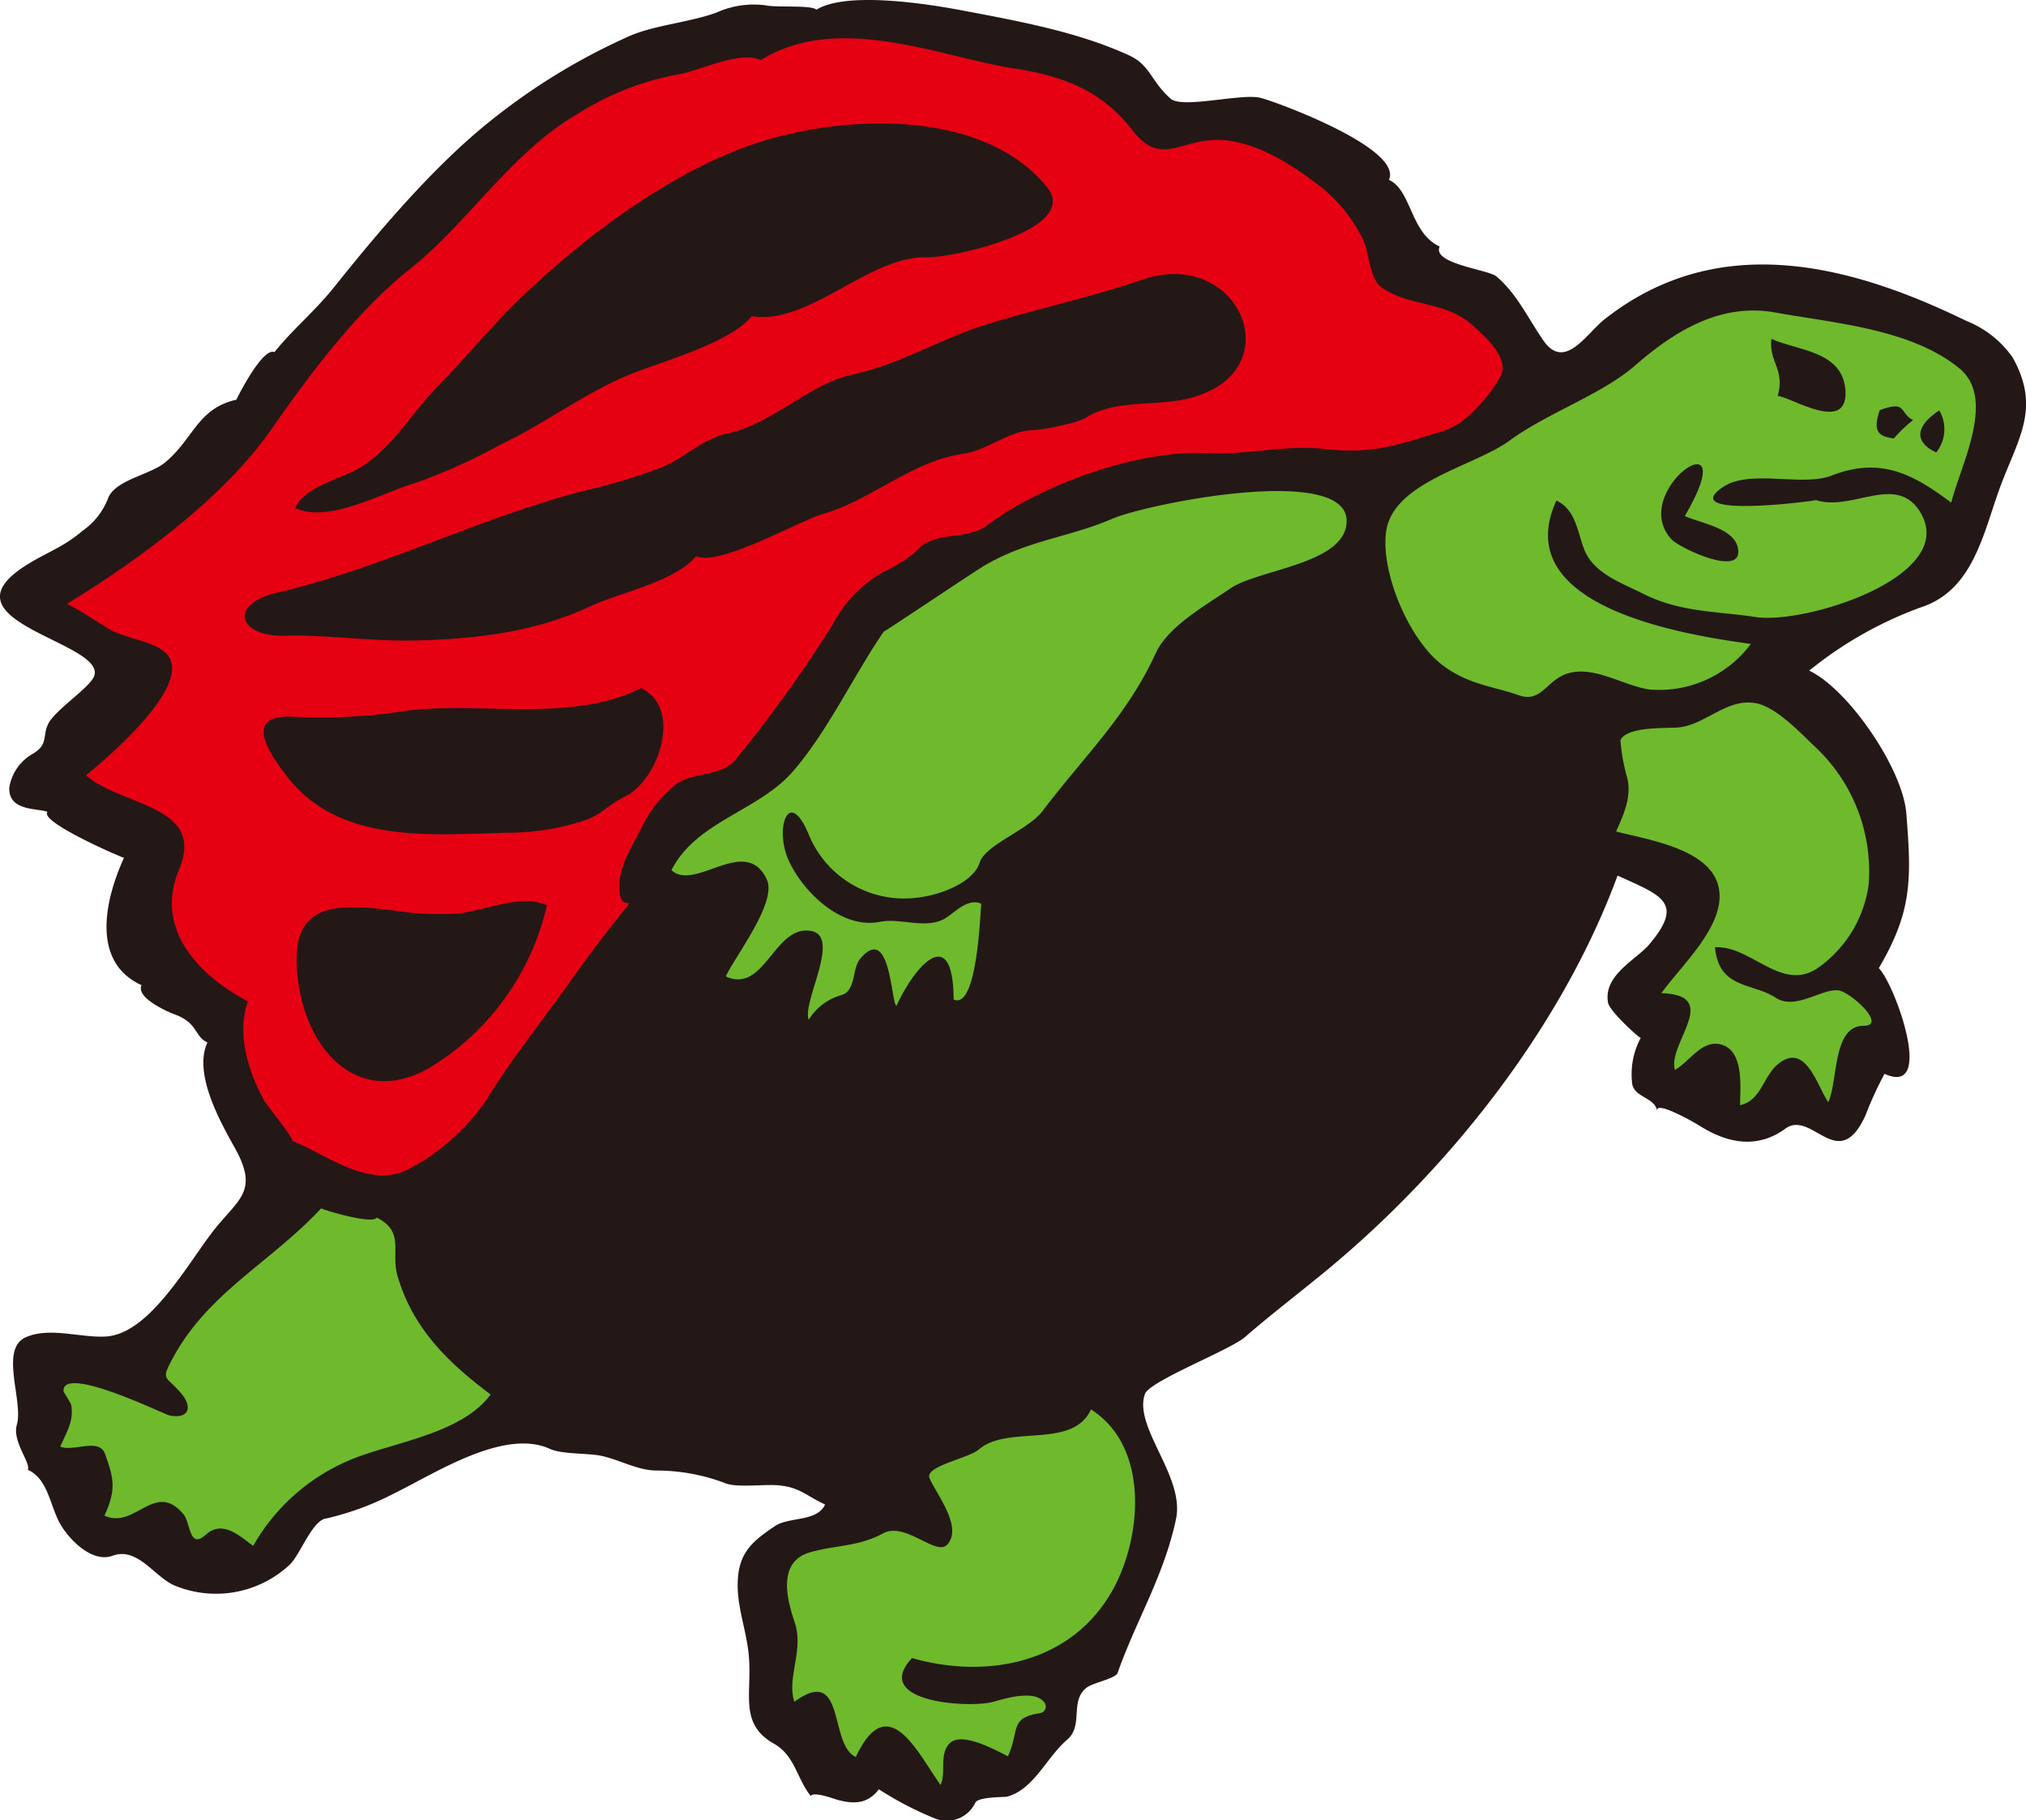 <svg id="グループ_129" data-name="グループ 129" xmlns="http://www.w3.org/2000/svg" xmlns:xlink="http://www.w3.org/1999/xlink" width="152.365" height="136.912" viewBox="0 0 152.365 136.912">
  <defs>
    <clipPath id="clip-path">
      <rect id="長方形_93" data-name="長方形 93" width="152.365" height="136.912" fill="none"/>
    </clipPath>
  </defs>
  <g id="グループ_128" data-name="グループ 128" clip-path="url(#clip-path)">
    <path id="パス_211" data-name="パス 211" d="M141.291,72.816c1.157,1.083,4.32,9.727.435,7.946a27.27,27.27,0,0,0-1.44,3.143c-2.046,4.464-4.014-.484-6.025.987s-4.224,1.193-6.48-.246c-.27-.172-3.305-1.926-3.153-1.1-.2-1.087-1.9-.974-1.9-2.261a5.738,5.738,0,0,1,.662-3.221c-.139-.015-2.338-2-2.456-2.649-.378-2.081,2.117-3.225,3.095-4.381,2.688-3.176.9-3.68-2.379-5.181-4.257,11.542-12.8,22.2-21.939,29.74-2.015,1.661-4.1,3.249-6.071,4.96-1.164,1.006-7.192,3.317-7.536,4.29-.884,2.5,3.016,6.2,2.339,9.4-.9,4.28-3.032,7.68-4.41,11.629-.352.442-1.846.684-2.339,1.078-1.256,1-.192,2.83-1.436,3.893-1.555,1.329-2.543,3.806-4.561,4.29-.181.042-2.139,0-2.347.449a2.377,2.377,0,0,1-3.064,1.176,25.313,25.313,0,0,1-4.189-2.181c-.861,1.115-1.868,1.121-3.111.792-.156-.039-1.836-.671-2.012-.287-1.06-1.32-1.179-3.033-2.766-3.934-2.651-1.507-1.64-3.723-1.891-6.59-.176-2.007-.952-3.787-.828-5.777.127-2.079,1.175-2.912,2.787-4,1.063-.72,3.168-.3,3.777-1.626-1.437-.659-1.85-1.262-3.42-1.433-1.168-.126-3.262.214-4.173-.2a14.552,14.552,0,0,0-5.178-.921c-1.41-.043-2.743-.837-4.114-1.116-1-.2-2.917-.1-3.821-.516-3.442-1.577-8.708,1.894-11.606,3.3a21.6,21.6,0,0,1-5.172,1.931c-1.084.079-2.005,2.8-2.819,3.516a8.123,8.123,0,0,1-8.522,1.572c-1.54-.571-2.833-2.972-4.738-2.285-1.519.576-3.209-1.133-3.907-2.293-.83-1.377-.915-3.444-2.489-4.166.237-.518-1.193-2.14-.827-3.387.517-1.756-1.347-5.723.7-6.592,1.812-.774,4.1.068,6-.044,3.373-.2,6.314-5.794,8.279-8.2,1.815-2.215,3.174-2.823,1.417-5.982-1.088-1.956-3.143-5.58-2.064-7.934-1-.457-.685-1.487-2.527-2.137-.318-.113-2.876-1.191-2.427-2.171-3.96-1.815-2.622-6.736-1.321-9.575-.495-.171-6.35-2.714-5.756-3.455-.658-.3-2.95-.006-2.868-1.84a3.573,3.573,0,0,1,1.836-2.573c1.283-.8.462-1.523,1.375-2.633.9-1.092,3.031-2.5,3.2-3.258C7.7,48.247-4.633,46.72,1.927,42.538c1.573-1,2.821-1.362,4.286-2.621a5.258,5.258,0,0,0,1.937-2.5c.577-1.324,3.119-1.715,4.221-2.6,2.15-1.731,2.467-4.111,5.406-4.753.236-.514,2.025-3.963,2.863-3.579,1.424-1.775,3-3.033,4.479-4.878,3.126-3.909,7.464-9.126,11.912-12.629A47.46,47.46,0,0,1,47.45,2.663c1.927-.8,4.412-.977,6.459-1.727A6.778,6.778,0,0,1,57.572.4C58.442.587,61,.357,61.4.728,63.678-.675,69.781.3,72.216.757c4.659.875,8.92,1.679,12.681,3.4,1.638.751,1.655,1.975,3.153,3.274.866.753,5.288-.413,6.714-.079,1.109.259,10.777,3.806,9.691,6.176,1.716.786,1.592,3.993,3.817,5.013-.6,1.3,3.662,1.734,4.264,2.246,1.517,1.292,2.292,3,3.511,4.791,1.615,2.379,3.265-.5,4.619-1.56,8.506-6.707,18.408-4.175,27.2.113a7.717,7.717,0,0,1,3.5,2.763c2.085,3.745.484,5.961-.873,9.543-1.311,3.461-2,7.931-6.021,9.236a29.211,29.211,0,0,0-8.411,4.766c2.983,1.427,7.027,7.386,7.3,10.711.41,5.044.43,7.4-2.065,11.666" transform="translate(0 0)" fill="#231815" fill-rule="evenodd"/>
    <path id="パス_212" data-name="パス 212" d="M219.757,68.177c-4.8-.667-18.323-2.721-14.629-10.782,1.432.656,1.589,2.336,2.074,3.628.7,1.851,2.809,2.548,4.407,3.357,2.838,1.44,5.553,1.32,8.528,1.777,3.687.563,15.342-3.07,12.334-7.926-1.8-2.9-5.133.015-7.819-.876.123.04-10.585,1.459-7-.977,2.018-1.374,5.951,0,8.183-.866,3.676-1.437,6.131-.1,8.987,2.036.744-2.915,3.385-7.83.61-10.1-3.62-2.964-9.377-3.391-13.8-4.193-4.165-.757-7.6,1.385-10.593,3.985-2.494,2.178-6.58,3.554-9.431,5.642-2.653,1.943-8.765,3.1-9.284,6.845-.422,3.076,1.715,8.111,4.2,10.014,1.955,1.5,3.856,1.619,5.776,2.293,1.744.615,2.083-1.2,3.754-1.66,2.014-.554,4.163.976,6.119,1.234a8.605,8.605,0,0,0,7.581-3.432" transform="translate(-88.08 -19.745)" fill="#6fb92c" fill-rule="evenodd"/>
    <path id="パス_213" data-name="パス 213" d="M246.294,51.336c.563-2.054-.671-2.481-.478-4.3,1.982.908,5.441.894,5.573,3.972.135,3.172-4.164.372-5.095.324" transform="translate(-112.598 -21.549)" fill="#231815" fill-rule="evenodd"/>
    <path id="パス_214" data-name="パス 214" d="M267.7,60.12c-1.777-.814-1.471-2.053.227-3.159a2.809,2.809,0,0,1-.227,3.159" transform="translate(-122.083 -26.094)" fill="#231815" fill-rule="evenodd"/>
    <path id="パス_215" data-name="パス 215" d="M261.738,58.811c-1.357-.146-1.528-.723-1.068-2.12,2.076-.776,1.428.187,2.513.742a9.811,9.811,0,0,0-1.445,1.378" transform="translate(-119.307 -25.837)" fill="#231815" fill-rule="evenodd"/>
    <path id="パス_216" data-name="パス 216" d="M22.9,77.751c-.89,2.452.067,5.317,1.17,7.376.219.411,2.267,2.914,2.172,3.122,2.672,1.068,5.74,3.621,8.737,2.123a16.333,16.333,0,0,0,5.844-5.2C42.6,82.244,44.817,79.5,46.8,76.712c1.129-1.589,2.282-3.158,3.483-4.693,2.379-3.037.686-.523.546-2.659-.114-1.665.988-3.358,1.73-4.774a9.066,9.066,0,0,1,2.521-3.155c1.256-.939,3.5-.6,4.492-1.865a101.835,101.835,0,0,0,7.316-10.175,9.645,9.645,0,0,1,3.794-3.941,10.861,10.861,0,0,0,2.437-1.512c1.268-1.641,3.788-.81,5.345-1.981,4.089-3.07,11.356-5.715,16.649-5.444,2.958.156,5.795-.644,8.773-.308,3.733.423,5.569-.354,8.945-1.367,1.66-.5,3.4-2.566,4.233-4.026.806-1.4-1.111-3.048-2.04-3.893-2.067-1.867-4.651-1.375-6.823-2.833-.956-.644-.966-2.55-1.378-3.5a11.376,11.376,0,0,0-3.672-4.424c-2.062-1.576-4.944-3.334-7.645-3.2-2.733.13-4.026,1.933-6.133-.787-2.319-2.993-5.281-4.048-8.9-4.6-5.357-.815-13.141-4.265-19.008-.622-1.628-.746-4.658.855-6.317,1.094a21.284,21.284,0,0,0-7.4,2.918c-4.98,2.849-8.317,8.252-12.636,11.676-4.016,3.182-7.527,7.886-10.48,12.12-3.619,5.186-10.046,9.839-15.353,13.1,1.145.525,2.193,1.331,3.294,1.947,1.266.705,3.482.87,4.3,1.91,1.818,2.316-4.577,7.758-6.162,9.029,2.783,2.381,9.043,2.239,7,7.106-1.812,4.312,1.26,7.825,5.19,9.9" transform="translate(-4.253 -2.434)" fill="#e50012" fill-rule="evenodd"/>
    <path id="パス_217" data-name="パス 217" d="M232.316,68.335c1.131.519,3.614.872,3.976,2.329.6,2.415-4.353.1-4.98-.583-3.368-3.66,5.644-9.665,1-1.747" transform="translate(-105.609 -29.519)" fill="#231815" fill-rule="evenodd"/>
    <path id="パス_218" data-name="パス 218" d="M75.305,31.629c-1.73,2.125-7.182,3.5-9.683,4.6-3.222,1.425-6.073,3.578-9.257,5.081A42.042,42.042,0,0,1,49.9,44.208c-2.445.717-6.4,3.018-8.934,1.855.826-1.8,3.669-2.168,5.184-3.229,2.357-1.651,3.684-4.053,5.661-6.061s3.83-4.294,5.89-6.3c4.784-4.642,11.347-9.638,17.824-11.815C82.2,16.421,92.709,16,97.507,21.931c2.583,3.2-7.172,5.327-9.007,5.268-4.362-.14-8.882,5.13-13.195,4.43" transform="translate(-18.766 -7.85)" fill="#231815" fill-rule="evenodd"/>
    <path id="パス_219" data-name="パス 219" d="M67.907,59.257c-1.593,1.927-5.7,2.718-7.955,3.771-4.179,1.951-8.571,2.449-13.118,2.566-3.266.087-6.847-.449-9.8-.357-3.565.108-4.3-2.377-.689-3.22,7.894-1.839,15.238-5.633,23.066-7.66a44.986,44.986,0,0,0,5.97-1.806c1.633-.678,3.067-2.135,4.806-2.5,3.459-.725,6.2-3.749,9.547-4.472,3.5-.755,6.577-2.679,9.969-3.738,3.872-1.208,7.916-2.054,11.718-3.371,7.355-2.546,11.328,6.843,3.706,8.876-2.52.675-5.347.084-7.724,1.374-.411.462-3.482,1.052-4.209,1.061-1.717.027-3.406,1.523-5.2,1.775-3.844.541-6.871,3.462-10.521,4.518-1.857.541-7.816,3.981-9.563,3.181" transform="translate(-15.563 -17.425)" fill="#231815" fill-rule="evenodd"/>
    <path id="パス_220" data-name="パス 220" d="M97.256,104.656c2.911,1.334,3.613-3.762,6.324-3.435,2.472.3-.6,5.33-.078,6.7a4.2,4.2,0,0,1,2.436-1.854c1.117-.283.825-2,1.405-2.7,2.314-2.81,2.344,3.315,2.757,3.505,1.414-3.085,4.263-6.265,4.3-.478,1.823.836,2.005-6.893,2.079-7.2-1.009-.462-1.969.639-2.708,1.09-1.424.862-3.35-.047-4.916.267-2.881.579-5.759-2.218-6.856-4.6s-.008-5.683,1.538-1.883a7.734,7.734,0,0,0,7.873,4.693c2-.169,4.489-1.186,4.949-2.664.417-1.34,3.659-2.458,4.725-3.872,3.094-4.1,6.336-7.123,8.518-11.883.936-2.044,3.833-3.64,5.6-4.858,2.122-1.462,8.744-1.834,8.753-5.078.013-4.311-14.964-1.311-17.624-.169-3.314,1.423-6.373,1.609-9.64,3.536-.784.464-7.493,4.976-7.539,4.941-2.316,3.372-4.151,7.392-6.8,10.481-2.6,3.033-7.3,3.774-9.175,7.473,1.775,1.651,5.577-2.7,7.168.691.81,1.717-2.382,5.773-3.081,7.3" transform="translate(-42.681 -31.22)" fill="#6fb92c" fill-rule="evenodd"/>
    <path id="パス_221" data-name="パス 221" d="M224.285,107.206c2.86.721,8.184,1.5,7.755,5.291-.283,2.453-2.967,4.951-4.357,6.867,4.6.14.437,3.789,1.025,5.77,1.06-.582,2.025-2.293,3.456-1.915,1.768.468,1.442,3.237,1.443,4.567,1.559-.328,1.74-2.131,2.8-3.041,2.124-1.829,3,1.63,3.833,2.818.748-1.632.309-5.746,2.657-5.747,1.814,0-1.014-2.571-1.907-2.666-1.252-.134-3.232,1.509-4.684.568-1.821-1.181-4.284-.652-4.589-3.807,2.677-.154,4.97,3.348,7.659,1.609a9.168,9.168,0,0,0,3.9-6.312,12.829,12.829,0,0,0-3.967-10.316c-1.116-1.041-2.973-3.083-4.568-3.347-2.187-.359-3.766,1.664-5.8,1.833-.926.077-3.861-.09-4.33.96a14,14,0,0,0,.5,2.8c.37,1.434-.267,2.8-.828,4.067" transform="translate(-102.744 -44.665)" fill="#6fb92c" fill-rule="evenodd"/>
    <path id="パス_222" data-name="パス 222" d="M169.88,105.353c2.385-4.251,5.6-7.625,7.806-12.1.848-1.718,2.369-3.488.942-5.351-1.467-1.91-3.091-3.917-3.091-6.46-4.477.954-10.3,5.046-12.83,8.683-1.9,2.722-2.739,4.4-.479,7.25,2.57,3.236,3.76,5.677,7.651,7.974" transform="translate(-73.694 -37.31)" fill="#231815" fill-rule="evenodd"/>
    <path id="パス_223" data-name="パス 223" d="M181.227,114.1a26.448,26.448,0,0,0,6,2.809c1.857.479,3.879.053,5.746.479,4.8,1.1,5.775-3.262,7.325-6.644a19.229,19.229,0,0,0,1.224-9.826c-.317-1.512-8.789-.515-10.7-2.4-1.317,2.874-3.1,5.506-4.41,8.336-1.262,2.738-3.883,4.531-5.179,7.248" transform="translate(-83.02 -45.129)" fill="#231815" fill-rule="evenodd"/>
    <path id="パス_224" data-name="パス 224" d="M136.8,127.055c1.922,1.387,2.837,4,5.03,5.094,1.555.773,3.655-2.531,5.048-3.079,1.582-.625,2.932-2.825,4.2-4.092,2.031-2.022,4.571-4.024,6.662-6.261a16.306,16.306,0,0,1-6.242-5.436c-.481-.688-2.842-6.018-3.6-6.006-1.407,3.069-4.589,4.256-6.359,6.391-1.587,1.918-1.72,2.719-1.736,5.161-.02,2.909-1.814,5.683-3.011,8.228" transform="translate(-62.667 -49.142)" fill="#231815" fill-rule="evenodd"/>
    <path id="パス_225" data-name="パス 225" d="M165.636,130.435c-2.181,3.179-6.931,5.333-8.494,8.745-.3-.139-6.186,4.6-6.458,5.2,3.52,1.613,6.729,3.886,10.266,5.533,1.66.772,4.7,2.586,6.66,2.007,2.443-.723,5.556-6,7.116-7.931,2.624-3.255,5.114-6.619,7.615-9.97-2.5-.564-5.911.551-8.028-.472-.236-.115-2.189-.152-2.782-.383-2.025-.78-3.916-1.845-5.894-2.725" transform="translate(-69.028 -59.752)" fill="#231815" fill-rule="evenodd"/>
    <path id="パス_226" data-name="パス 226" d="M64.964,95.512c3.151,1.444,1.376,6.9-1.213,8.156-1.208.588-1.8,1.374-2.946,1.76a18.235,18.235,0,0,1-5.663.954c-5.488.088-12.716,1.01-16.757-4.186-1.516-1.945-3.263-4.661.283-4.543a41.752,41.752,0,0,0,7.9-.327c5.625-.992,12.888.951,18.392-1.813" transform="translate(-16.762 -43.754)" fill="#231815" fill-rule="evenodd"/>
    <path id="パス_227" data-name="パス 227" d="M109.057,136.8c-1.728,3.69-3.573.742-6.57,1.328-1.093.211-2.074.777-3.169.98-1.65.3-1.058-.568-1.9-1.68-1.5-1.986-4.349-.171-5.658-2.144-1.014-1.536-.484-3.95.141-5.53-1.395-.639-4.247,2.07-4.792,3a6.635,6.635,0,0,0,1.076,7.407c.825.323,2.888,3.824,3.909,4.8a54,54,0,0,0,4.39,4.234c1.324,1.007,2.487,2.96,3.993,3.65-.334.728,1.879,1.7,2.342,1.773.656.1,2.805-1.995,3.405-2.349,2.087-1.235,4.211-4.022,6.4-4.645,1.755-.5,3.739-2.34,4.967-3.652-1.841-1.033-3.181-2.894-4.456-4.533-1.158-1.485-2.539-1.552-4.078-2.641" transform="translate(-39.585 -59.397)" fill="#231815" fill-rule="evenodd"/>
    <path id="パス_228" data-name="パス 228" d="M59.978,125.383a19.268,19.268,0,0,1-8.9,12.269c-5.168,2.885-9-1.178-9.765-6.288-.909-6.024,2.2-6.217,7.153-5.588a22.681,22.681,0,0,0,4.805.232c2.093-.236,4.8-1.5,6.709-.625" transform="translate(-18.852 -57.298)" fill="#231815" fill-rule="evenodd"/>
    <path id="パス_229" data-name="パス 229" d="M134.039,158.752c-4.053,4.323-10.2,6.928-14.725,10.782,4.185,1.918,11.045,8.424,15.9,5.842,4.768-2.537,11.63-4.387,15.18-8.721-2.2-.94-4.624-1.25-6.752-2.374-1.174-.621-1.834-1.543-2.974-2.2-2.143-1.244-4.422-2.208-6.629-3.327" transform="translate(-54.657 -72.724)" fill="#231815" fill-rule="evenodd"/>
    <path id="パス_230" data-name="パス 230" d="M88.556,162.013c-3.962-2.2-6.645-6.708-10.431-9.269.286-.623-2.1-2.892-2.506-3.361-1.551-1.807-2.282-4.112-3.293-6.224-1.725,3.765-4.646,5.853-6.989,9.3-2.191,3.228-7.558,3.883-4.722,9.045,2.182,3.969,6.773,7.14,10.824,8.973,2.223,1,5.85-1.433,7.76-2.5,2.948-1.653,7.248-3.2,9.357-5.96" transform="translate(-27.397 -65.58)" fill="#231815" fill-rule="evenodd"/>
    <path id="パス_231" data-name="パス 231" d="M132.083,195.619c-1.393,3.038-6.246,1.11-8.436,3.014-.771.667-4.085,1.249-3.706,2.154.484,1.163,2.538,3.68,1.329,5-.826.9-3.15-1.742-4.8-.856-1.887,1.015-3.5.872-5.477,1.421-2.512.7-1.793,3.5-1.193,5.283.711,2.111-.617,4.161-.025,5.968,3.9-2.822,2.562,3.211,4.62,4.155,2.432-5.171,4.642-.315,6.375,2.105.434-.946-.109-2.208.629-3.074.9-1.047,3.565.5,4.438.913.911-1.987.069-2.891,2.454-3.245a.511.511,0,0,0,.233-.867c-.781-.888-2.919-.225-3.795.021-1.748.489-9.229.055-6.108-3.292,5.687,1.619,12.087.385,15.146-5.215,2.151-3.937,2.71-10.695-1.683-13.483" transform="translate(-50.035 -89.613)" fill="#6fb92c" fill-rule="evenodd"/>
    <path id="パス_232" data-name="パス 232" d="M106.947,191.215c2.007-2.417,7.987-.53,9.334-3.469a72.67,72.67,0,0,1-8.689-4.362c-1.937-1.223-3.1-2.747-5.362-1.1-3.919,2.859-8.649,5.052-12.917,7.37a23.848,23.848,0,0,0,8.628,1.792c2.862.192,6.1-.547,9.005-.234" transform="translate(-40.914 -83.174)" fill="#231815" fill-rule="evenodd"/>
    <path id="パス_233" data-name="パス 233" d="M27.98,167.716c-3.821,4.078-8.387,6.27-11.068,11.1-1.09,1.965-.589,1.417.59,2.87.864,1.071.433,1.9-.95,1.595-.41-.089-8.128-3.892-7.942-1.785.2.315.387.635.565.962.209,1.169-.21,1.841-.819,3.169.946.434,2.913-.7,3.366.547.68,1.867.854,2.7-.04,4.648,2.318,1.063,3.785-2.684,5.948-.1.53.635.417,2.671,1.663,1.544,1.269-1.153,2.535.08,3.576.83a15.078,15.078,0,0,1,7.663-6.612c3.178-1.226,8.053-1.878,10.195-4.772-3.264-2.439-5.868-5.016-7.006-8.925-.525-1.8.587-3.31-1.57-4.385-.242.527-3.665-.464-4.17-.688" transform="translate(-3.828 -76.83)" fill="#6fb92c" fill-rule="evenodd"/>
  </g>
</svg>
